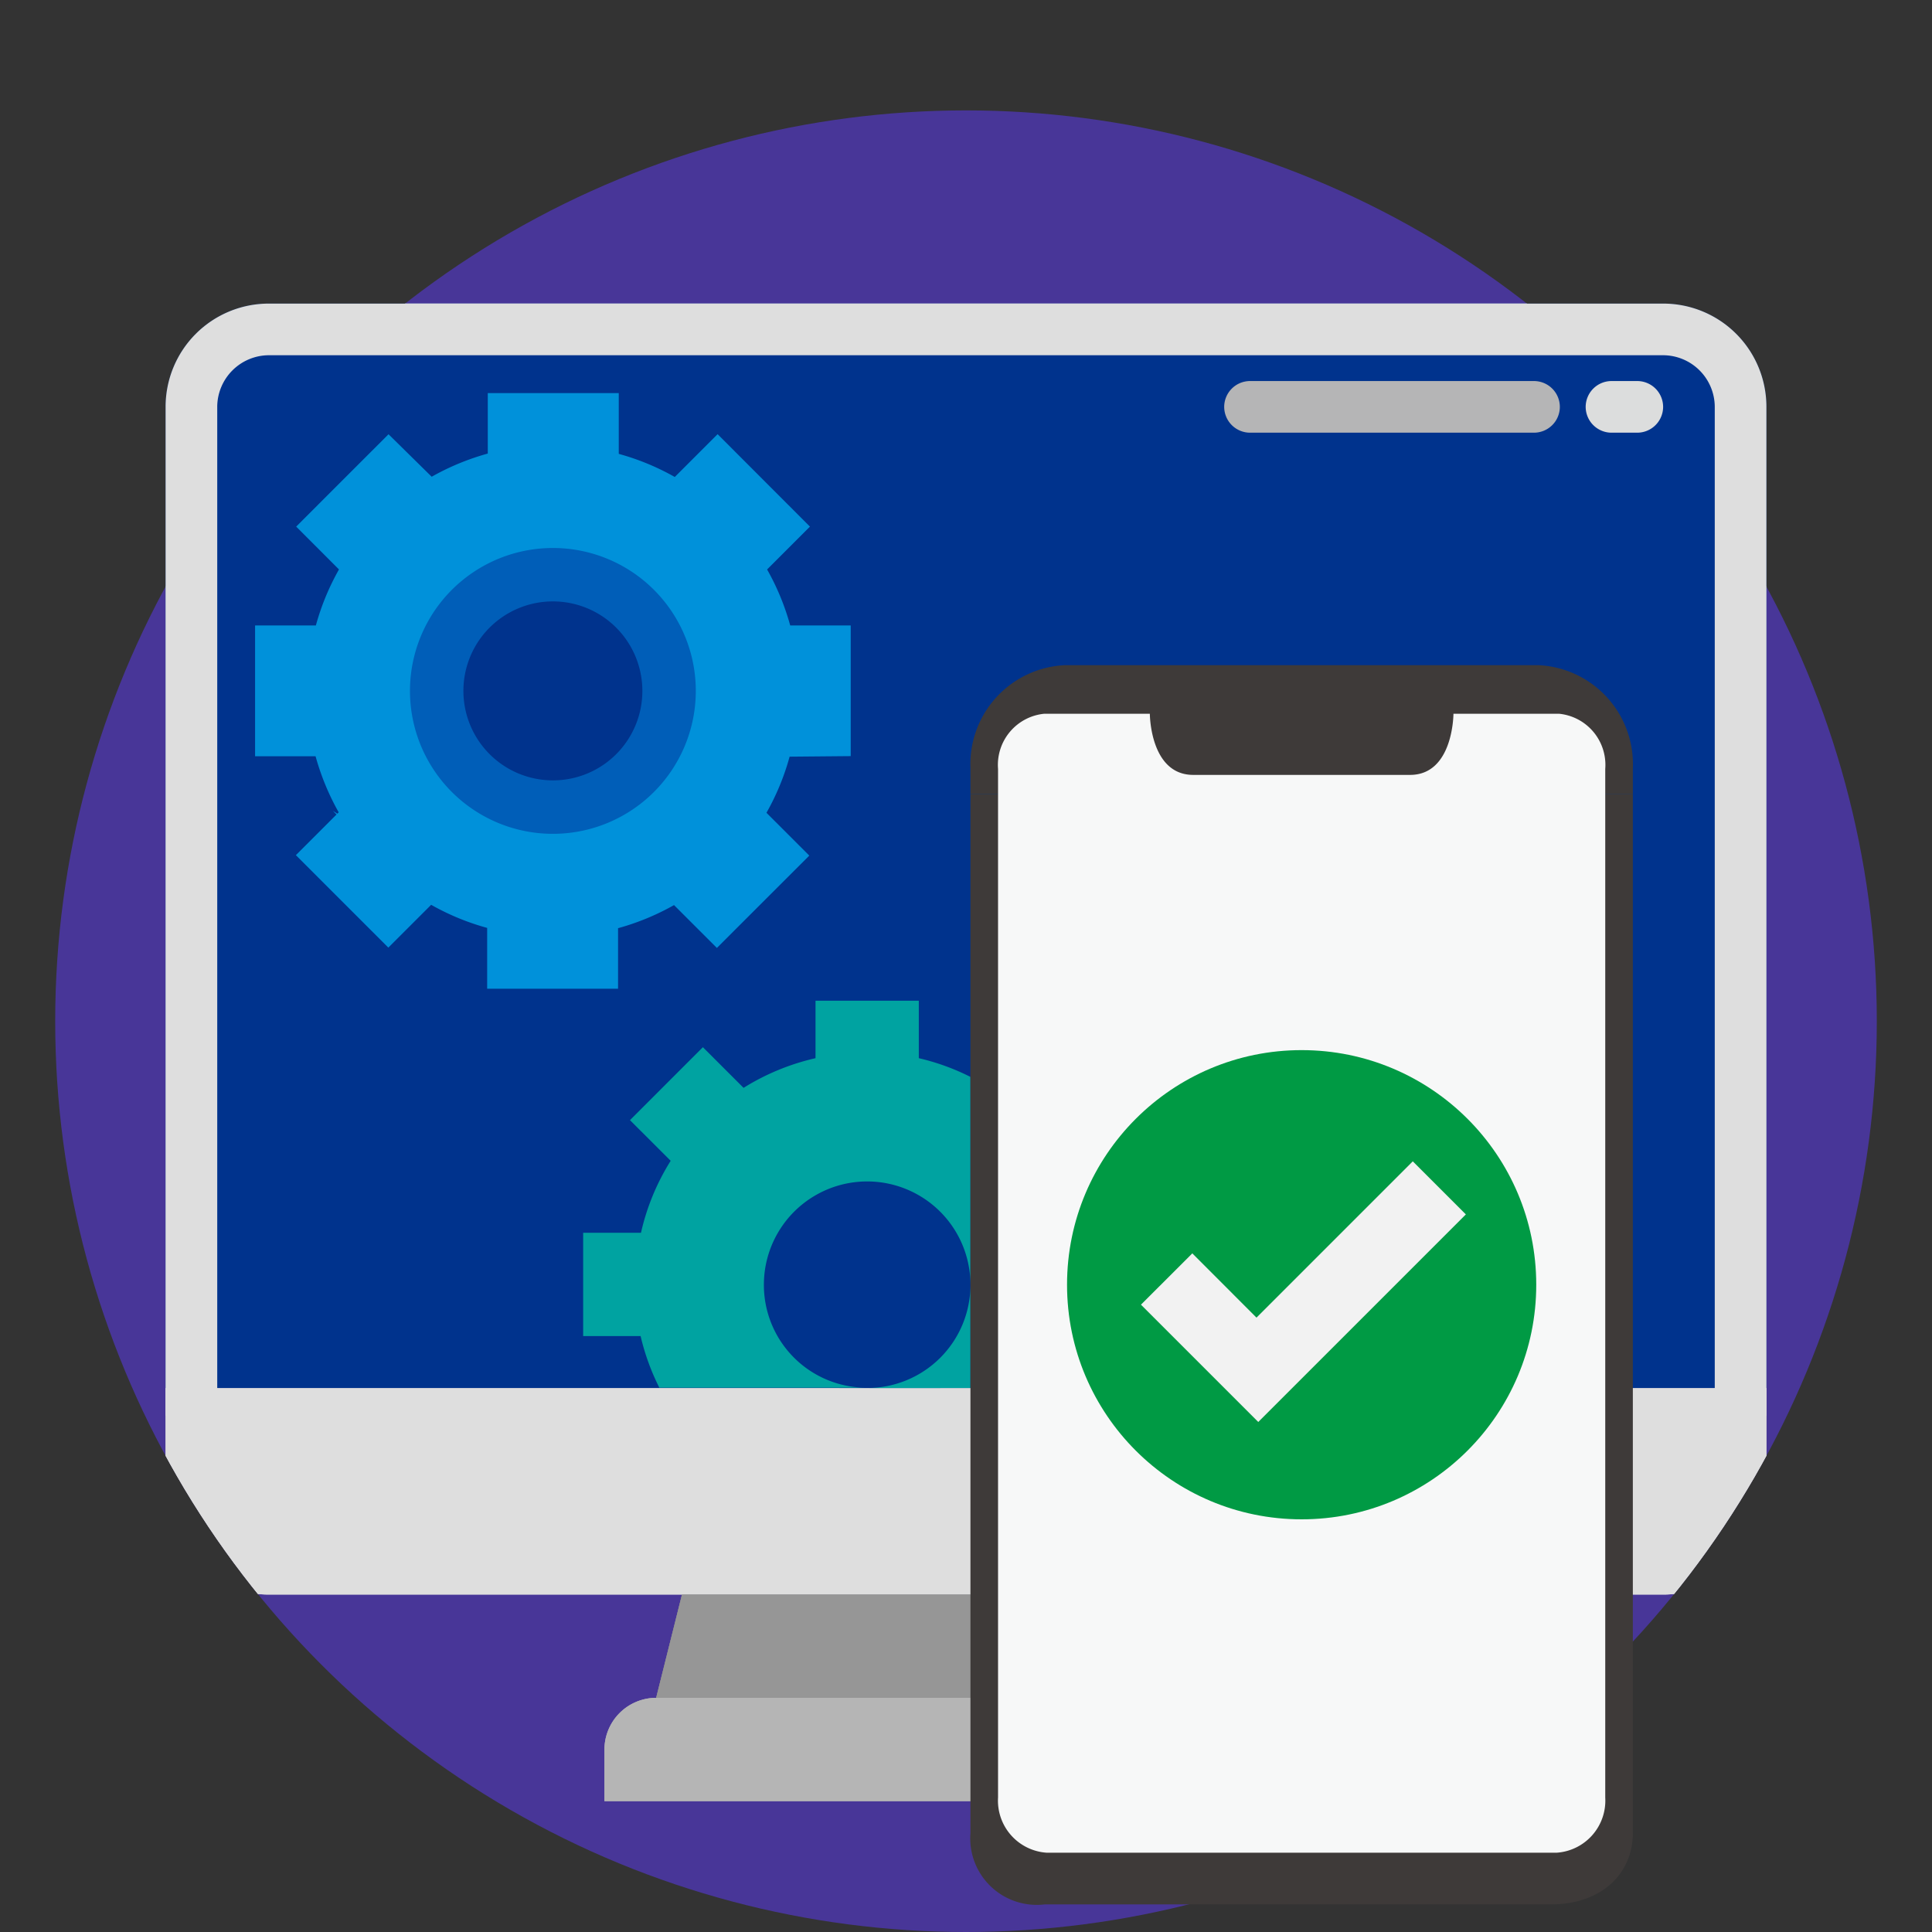 <svg xmlns="http://www.w3.org/2000/svg" xmlns:xlink="http://www.w3.org/1999/xlink" width="70" height="70" viewBox="0 0 70 70"><rect x="0" y="0" width="70" height="70" fill="#333333" stroke="none"/><defs><clipPath id="clip-path"><circle cx="35" cy="37" r="33" fill="none"/></clipPath></defs><g id="_4" data-name="4"><circle cx="35" cy="37" r="33" fill="#483698"/><g clip-path="url(#clip-path)"><path d="M46.226,63.387v1.871H21.9V63.387a1.877,1.877,0,0,1,1.871-1.871H44.355A1.877,1.877,0,0,1,46.226,63.387Z" fill="#b5b5b5"/><path d="M43.419,57.774l.936,3.742H23.774l.936-3.742Z" fill="#969696"/><path d="M9.742,57.774A3.738,3.738,0,0,1,6,54.032V50.29H64v3.742a3.738,3.738,0,0,1-3.742,3.742Z" fill="#dedede"/><path d="M64,14.742V50.29H6V14.742A3.738,3.738,0,0,1,9.742,11H60.258A3.738,3.738,0,0,1,64,14.742Z" fill="#f2f2f2"/><path d="M29.5,58.71H43.653l-.234-.936H24.71l-.936,3.742h2.105A3.752,3.752,0,0,1,29.5,58.71Z" fill="gray"/><path d="M62.129,50.29v3.742A1.877,1.877,0,0,1,60.258,55.9H9.742a1.877,1.877,0,0,1-1.871-1.871V50.29H6v3.742a3.738,3.738,0,0,0,3.742,3.742H60.258A3.738,3.738,0,0,0,64,54.032V50.29Z" fill="#dedede"/><path d="M60.258,11H9.742A3.738,3.738,0,0,0,6,14.742V50.29H7.871V14.742a1.877,1.877,0,0,1,1.871-1.871H60.258a1.877,1.877,0,0,1,1.871,1.871V50.29H64V14.742A3.738,3.738,0,0,0,60.258,11Z" fill="#dedede"/><path d="M60.258,12.871H11.613c0,18.616,22.592,33.677,50.516,33.677V14.742A1.877,1.877,0,0,0,60.258,12.871Z" fill="#fff"/><path d="M30.323,26.9V23.161H28.241a8.454,8.454,0,0,0-1.076-2.607l1.474-1.474L26,16.438l-1.473,1.473a8.383,8.383,0,0,0-2.608-1.076V14.742H18.173v2.081A8.494,8.494,0,0,0,15.565,17.9L14.08,16.438,11.438,19.08l1.473,1.474a8.368,8.368,0,0,0-1.076,2.607H9.742V26.9h2.081A8.494,8.494,0,0,0,12.9,29.511l-1.473,1.473,2.643,2.643,1.473-1.473a8.371,8.371,0,0,0,2.608,1.075v2.094h3.742V33.241A8.474,8.474,0,0,0,24.5,32.165l1.474,1.474L28.615,31l-1.473-1.473a8.383,8.383,0,0,0,1.076-2.608Z" fill="#470a68"/><circle cx="20.032" cy="25.032" r="3.742" fill="#fff"/><path d="M20.032,20.355a4.678,4.678,0,1,0,4.678,4.677A4.676,4.676,0,0,0,20.032,20.355Zm0,8.419a3.742,3.742,0,1,1,3.742-3.742A3.738,3.738,0,0,1,20.032,28.774Z" fill="#6d2077" stroke="#6d2077" stroke-miterlimit="10"/><circle cx="30.323" cy="46.548" r="3.742" fill="none"/><path d="M26.581,46.548a3.742,3.742,0,1,1,7.484,0v-7.53a8.354,8.354,0,0,0-1.871-.678V36.258H28.452V38.34a8.467,8.467,0,0,0-2.608,1.075l-1.473-1.473-2.643,2.643L23.2,42.058a8.374,8.374,0,0,0-1.076,2.608H20.032v3.742h2.082a8.354,8.354,0,0,0,.678,1.871h7.531a3.721,3.721,0,0,1-3.742-3.731Z" fill="#00a3a1"/><path d="M30.323,50.29h3.742V46.548A3.738,3.738,0,0,1,30.323,50.29Z" fill="#00a3a1"/><path d="M45.29,13.806H55.581a.938.938,0,0,1,.935.936h0a.938.938,0,0,1-.935.935H45.29a.938.938,0,0,1-.935-.935h0A.938.938,0,0,1,45.29,13.806Z" fill="#b5b5b6"/><path d="M58.387,13.806h.936a.938.938,0,0,1,.935.936h0a.938.938,0,0,1-.935.935h-.936a.938.938,0,0,1-.935-.935h0A.938.938,0,0,1,58.387,13.806Z" fill="#dcdddd"/></g><path d="M46.226,63.387v1.871H21.9V63.387a1.877,1.877,0,0,1,1.871-1.871H44.355A1.877,1.877,0,0,1,46.226,63.387Z" fill="#b5b5b5"/><path d="M43.419,57.774l.936,3.742H23.774l.936-3.742Z" fill="#969696"/><path d="M64,14.742V50.29H6V14.742A3.738,3.738,0,0,1,9.742,11H60.258A3.738,3.738,0,0,1,64,14.742Z" fill="#00338d"/><path d="M60.258,11H9.742A3.738,3.738,0,0,0,6,14.742V51.29H7.871V14.742a1.877,1.877,0,0,1,1.871-1.871H60.258a1.877,1.877,0,0,1,1.871,1.871V51.29H64V14.742A3.738,3.738,0,0,0,60.258,11Z" fill="#dedede"/><path d="M30.323,26.9V23.161H28.241a8.454,8.454,0,0,0-1.076-2.607l1.474-1.474L26,16.438l-1.473,1.473a8.383,8.383,0,0,0-2.608-1.076V14.742H18.173v2.081A8.494,8.494,0,0,0,15.565,17.9L14.08,16.438,11.438,19.08l1.473,1.474a8.368,8.368,0,0,0-1.076,2.607H9.742V26.9h2.081A8.494,8.494,0,0,0,12.9,29.511l-1.473,1.473,2.643,2.643,1.473-1.473a8.371,8.371,0,0,0,2.608,1.075v2.094h3.742V33.241A8.474,8.474,0,0,0,24.5,32.165l1.474,1.474L28.615,31l-1.473-1.473a8.383,8.383,0,0,0,1.076-2.608Z" fill="#0091da" stroke="#0091da" stroke-miterlimit="10"/><circle cx="20.032" cy="25.032" r="3.742" fill="#00338d"/><path d="M20.032,20.355a4.678,4.678,0,1,0,4.678,4.677A4.676,4.676,0,0,0,20.032,20.355Zm0,8.419a3.742,3.742,0,1,1,3.742-3.742A3.738,3.738,0,0,1,20.032,28.774Z" fill="#005eb8" stroke="#005eb8" stroke-miterlimit="10"/><circle cx="30.323" cy="46.548" r="3.742" fill="none"/><path d="M27.677,46.548a3.742,3.742,0,1,1,7.484,0v-7.53a8.337,8.337,0,0,0-1.871-.678V36.258H29.548V38.34a8.471,8.471,0,0,0-2.607,1.075l-1.474-1.473-2.642,2.643L24.3,42.058a8.374,8.374,0,0,0-1.076,2.608H21.129v3.742H23.21a8.407,8.407,0,0,0,.679,1.871h7.53a3.722,3.722,0,0,1-3.742-3.731Z" fill="#00a3a1"/><path d="M31.419,50.29h3.742V46.548A3.738,3.738,0,0,1,31.419,50.29Z" fill="#00a3a1"/><path d="M45.29,13.806H55.581a.938.938,0,0,1,.935.936h0a.938.938,0,0,1-.935.935H45.29a.938.938,0,0,1-.935-.935h0A.938.938,0,0,1,45.29,13.806Z" fill="#b5b5b6"/><path d="M58.387,13.806h.936a.938.938,0,0,1,.935.936h0a.938.938,0,0,1-.935.935h-.936a.938.938,0,0,1-.935-.935h0A.938.938,0,0,1,58.387,13.806Z" fill="#dcdddd"/><path d="M35.161,28.774h24V66.418c0,1.428-1.089,2.582-2.985,2.582H37.851a2.41,2.41,0,0,1-2.69-2.582Z" fill="#3e3a39"/><path d="M41.161,28.774h-6v-.935A3.592,3.592,0,0,1,38.59,24.1H55.733a3.591,3.591,0,0,1,3.428,3.742v.935h-6" fill="#3e3a39"/><path d="M58.161,27.86V65.127a1.891,1.891,0,0,1-1.76,2H37.921a1.891,1.891,0,0,1-1.76-2V27.86a1.861,1.861,0,0,1,1.68-2h3.82s0,2.216,1.572,2.216H51.09c1.571,0,1.571-2.216,1.571-2.216h3.82A1.861,1.861,0,0,1,58.161,27.86Z" fill="#f7f8f8"/><circle cx="47.161" cy="46.548" r="8.5" fill="#009a44"/><path d="M41.339,47.271l4.25,4.25L53.111,44l-1.923-1.923-5.663,5.663L43.2,45.412Z" fill="#f2f2f2"/></g></svg>